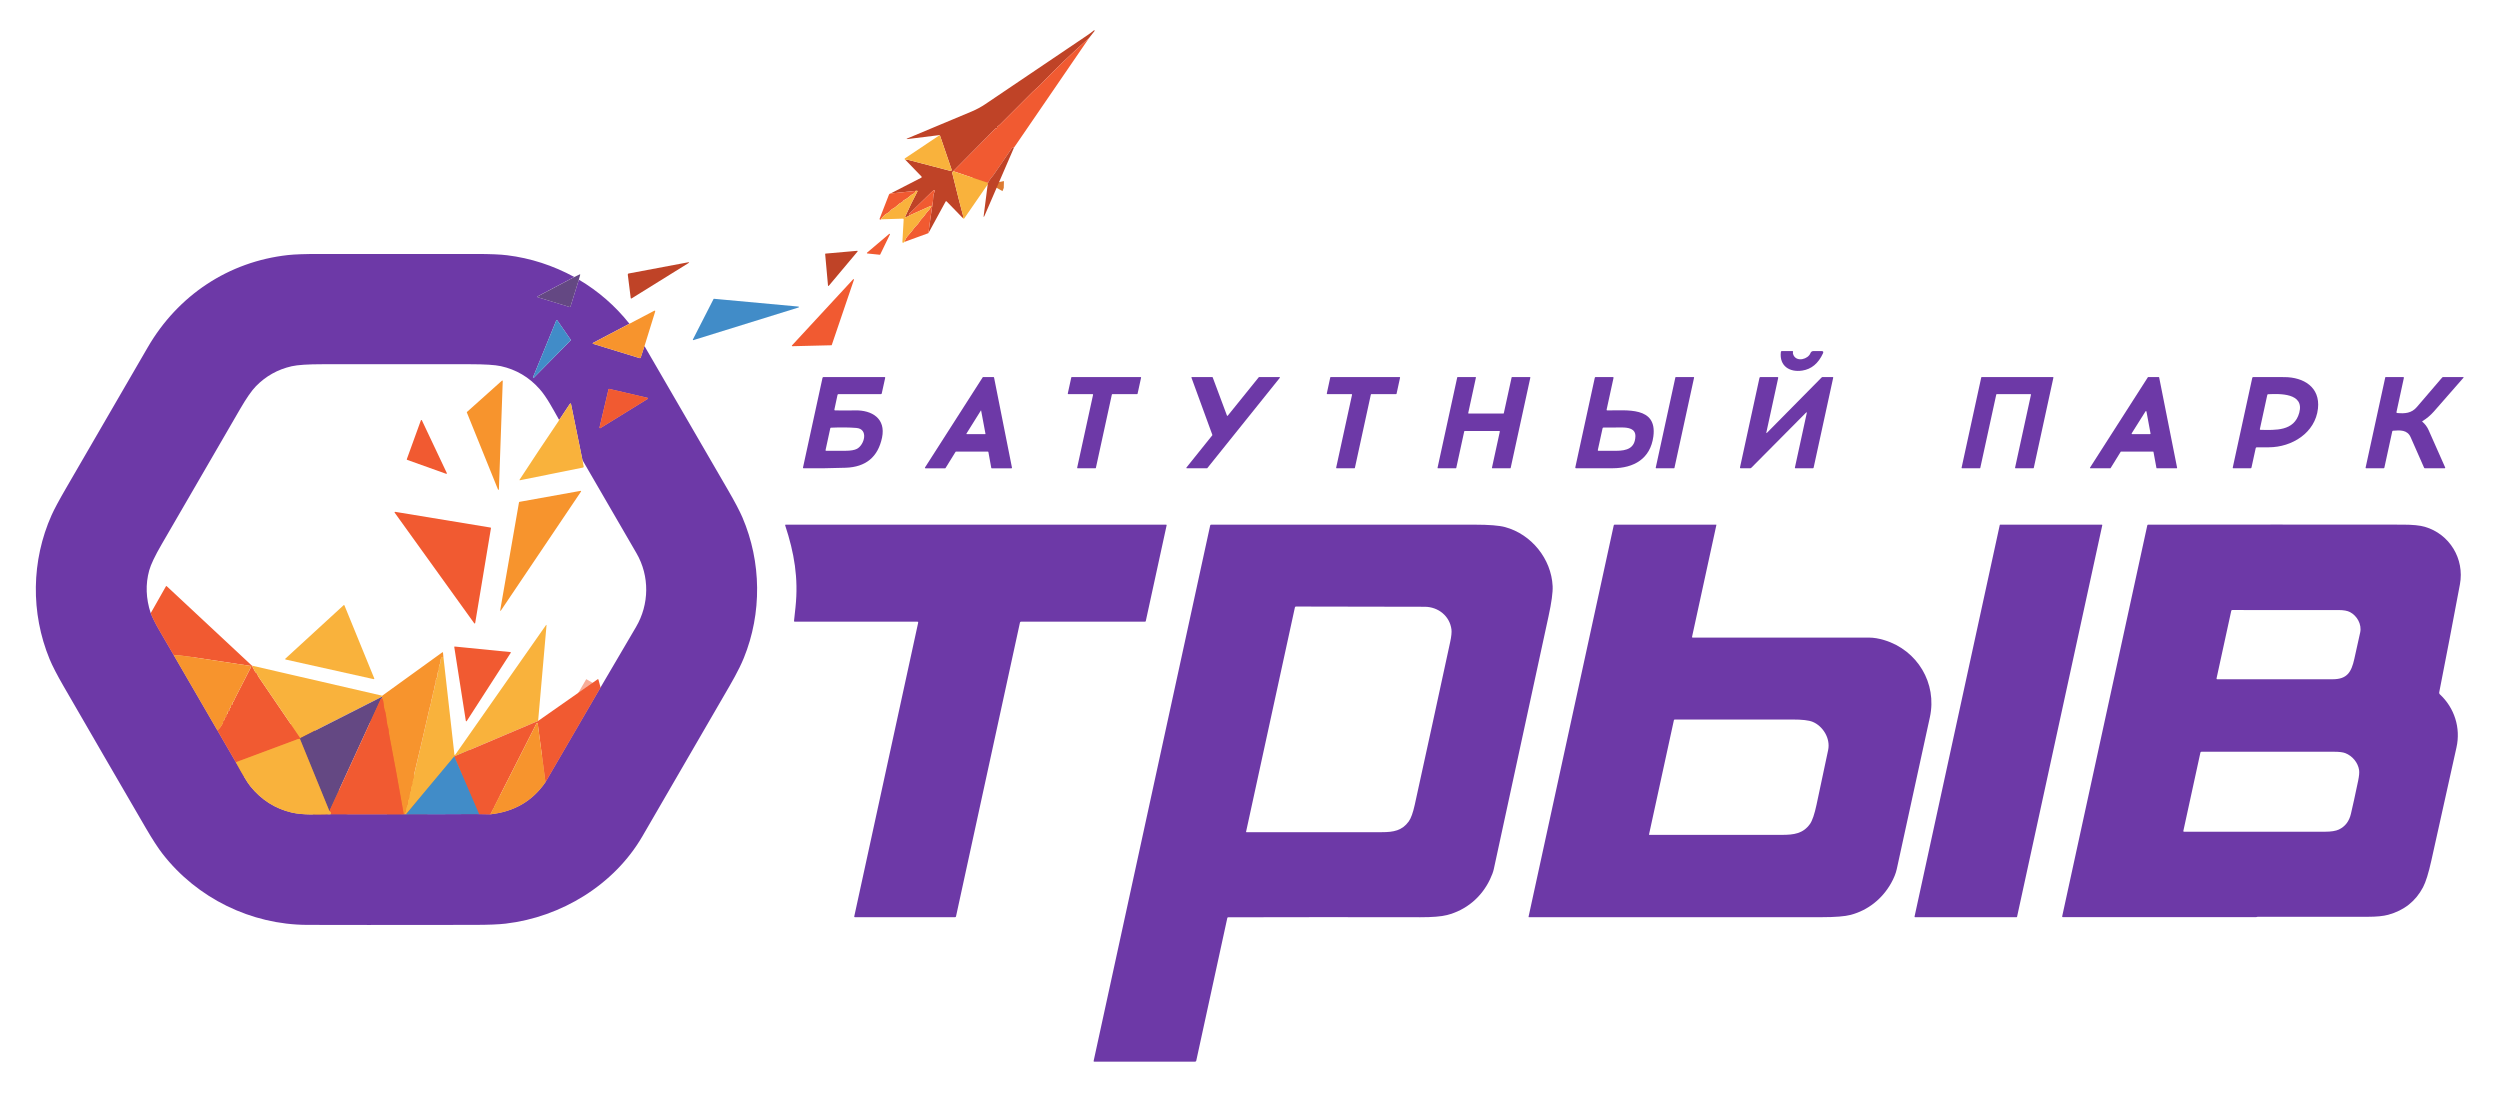 <?xml version="1.0" encoding="UTF-8"?> <svg xmlns="http://www.w3.org/2000/svg" width="151" height="66" viewBox="0 0 151 66" fill="none"> <path d="M59.658 11.139C59.653 11.115 59.66 11.086 59.68 11.051" stroke="#DC7B32" stroke-width="2"></path> <path d="M9.104 37.035C9.205 37.3 9.383 37.656 9.639 38.101C9.932 38.611 10.218 39.102 10.495 39.573" stroke="#F8AD98" stroke-width="2"></path> <path d="M10.496 39.57L13.124 44.102" stroke="#FBCA96" stroke-width="2"></path> <path d="M13.123 44.102L14.245 46.037" stroke="#F8AD98" stroke-width="2"></path> <path d="M14.246 46.039C14.649 46.783 14.94 47.266 15.12 47.488C15.786 48.313 16.619 48.843 17.619 49.078C18.316 49.242 19.197 49.188 19.971 49.182" stroke="#FCD99E" stroke-width="2"></path> <path d="M19.973 49.18L24.389 49.182" stroke="#F8AD98" stroke-width="2"></path> <path d="M24.388 49.184C24.367 49.175 24.382 49.173 24.435 49.18" stroke="#FBCA96" stroke-width="2"></path> <path d="M24.434 49.181C24.451 49.173 24.481 49.174 24.525 49.183" stroke="#FCD99E" stroke-width="2"></path> <path d="M24.525 49.18L28.935 49.172" stroke="#A0C6E4" stroke-width="2"></path> <path d="M28.936 49.172L29.622 49.185" stroke="#F8AD98" stroke-width="2"></path> <path d="M29.621 49.185C31.06 49.026 32.169 48.379 32.948 47.242" stroke="#FBCA96" stroke-width="2"></path> <path d="M32.947 47.245L36.274 41.523" stroke="#F8AD98" stroke-width="2"></path> <path d="M28.935 49.176L27.436 45.695" stroke="#99737D" stroke-width="2"></path> <path d="M18.139 44.582C18.151 44.58 18.144 44.596 18.117 44.631" stroke="#AB515A" stroke-width="2"></path> <path d="M18.118 44.635L18.048 44.633C18.032 44.632 18.015 44.635 18 44.64L14.246 46.04" stroke="#F58637" stroke-width="2"></path> <path d="M27.436 45.695L24.525 49.184" stroke="#9D9F82" stroke-width="2"></path> <path d="M24.389 49.186C24.107 47.549 23.809 45.923 23.497 44.308C23.474 44.189 23.492 44.086 23.45 43.966C23.333 43.642 23.363 43.236 23.246 42.913C23.154 42.662 23.219 42.428 23.082 42.172" stroke="#F4772F" stroke-width="2"></path> <path d="M19.896 48.991L18.117 44.633" stroke="#AF7D60" stroke-width="2"></path> <path d="M19.972 49.182C20.016 49.103 19.991 49.04 19.896 48.992" stroke="#F58637" stroke-width="2"></path> <path d="M36.212 25.82C36.21 25.827 36.211 25.834 36.213 25.841C36.216 25.848 36.22 25.854 36.226 25.858C36.232 25.862 36.239 25.865 36.247 25.865C36.254 25.865 36.261 25.863 36.268 25.859L39.12 24.098C39.127 24.094 39.131 24.089 39.134 24.082C39.137 24.076 39.138 24.068 39.137 24.061C39.136 24.054 39.133 24.047 39.127 24.042C39.123 24.037 39.116 24.033 39.109 24.032L36.799 23.493C36.794 23.492 36.789 23.492 36.785 23.493C36.78 23.493 36.775 23.495 36.771 23.498C36.767 23.5 36.764 23.503 36.761 23.507C36.758 23.511 36.756 23.516 36.755 23.52L36.212 25.82Z" stroke="#F8AD98" stroke-width="2"></path> <path d="M65.781 2.293C64.738 3.215 63.75 4.164 62.818 5.139C62.686 5.277 62.514 5.405 62.392 5.529C61.737 6.19 61.079 6.848 60.418 7.504C60.367 7.554 60.311 7.599 60.25 7.637C60.23 7.649 60.219 7.668 60.22 7.692C60.221 7.7 60.221 7.709 60.221 7.718C60.222 7.741 60.211 7.753 60.187 7.753C60.178 7.753 60.168 7.753 60.159 7.753C60.143 7.753 60.13 7.759 60.119 7.77L57.577 10.339L57.54 10.377C57.529 10.388 57.522 10.401 57.518 10.415C57.514 10.43 57.514 10.445 57.518 10.46C57.824 11.703 58.038 12.549 58.16 12.995C58.18 13.068 58.178 13.125 58.153 13.168L57.179 12.167C57.175 12.162 57.169 12.159 57.163 12.157C57.157 12.154 57.151 12.154 57.144 12.155C57.138 12.155 57.132 12.158 57.127 12.161C57.121 12.165 57.117 12.17 57.114 12.175L56.076 14.082C56.164 13.402 56.255 12.767 56.349 12.178C56.371 12.038 56.355 11.819 56.407 11.689C56.506 11.442 56.459 11.413 56.266 11.602L54.923 12.91C54.897 12.935 54.891 12.965 54.905 12.998C54.908 13.005 54.912 13.013 54.916 13.02C54.851 13.066 54.779 13.101 54.697 13.122C54.666 13.131 54.657 13.12 54.67 13.09C54.901 12.572 55.149 12.063 55.414 11.562C55.434 11.524 55.4 11.513 55.313 11.528L53.787 11.688L55.647 10.732C55.653 10.729 55.658 10.724 55.662 10.719C55.666 10.713 55.669 10.706 55.67 10.699C55.671 10.692 55.671 10.685 55.669 10.678C55.666 10.672 55.663 10.665 55.658 10.66L54.695 9.665L54.734 9.649C54.758 9.639 54.783 9.637 54.808 9.644L57.406 10.322C57.416 10.324 57.427 10.324 57.438 10.321C57.448 10.318 57.457 10.313 57.465 10.305C57.472 10.297 57.477 10.287 57.479 10.277C57.482 10.266 57.481 10.255 57.478 10.245L56.765 8.157L54.854 8.395C54.729 8.41 54.724 8.394 54.841 8.345C56.099 7.819 57.38 7.283 58.685 6.736C58.98 6.612 59.261 6.461 59.526 6.281C61.57 4.902 63.614 3.522 65.657 2.143C65.802 2.046 65.941 1.942 66.076 1.832C66.081 1.828 66.086 1.827 66.091 1.83C66.1 1.835 66.108 1.84 66.116 1.844C66.117 1.845 66.119 1.846 66.12 1.847C66.12 1.849 66.121 1.85 66.121 1.851C66.122 1.853 66.122 1.854 66.122 1.856C66.121 1.857 66.121 1.858 66.12 1.859L65.781 2.293Z" fill="#BF4327"></path> <path d="M65.781 2.293L61.249 8.911C61.181 8.909 61.134 8.926 61.108 8.965C60.744 9.506 60.376 10.044 60.003 10.58C59.918 10.702 59.751 10.851 59.681 11.049L57.576 10.339L60.119 7.77C60.13 7.758 60.143 7.753 60.158 7.753C60.168 7.753 60.177 7.753 60.187 7.753C60.211 7.753 60.222 7.741 60.221 7.717C60.221 7.708 60.22 7.7 60.22 7.692C60.219 7.667 60.229 7.649 60.25 7.636C60.311 7.598 60.367 7.554 60.418 7.503C61.079 6.848 61.737 6.189 62.392 5.528C62.514 5.405 62.685 5.276 62.817 5.138C63.749 4.163 64.737 3.215 65.781 2.293Z" fill="#F15A31"></path> <path d="M56.764 8.156L57.477 10.244C57.48 10.255 57.481 10.266 57.478 10.276C57.476 10.287 57.471 10.297 57.464 10.305C57.456 10.312 57.447 10.318 57.437 10.321C57.426 10.324 57.415 10.324 57.405 10.321L54.807 9.644C54.782 9.637 54.757 9.639 54.733 9.649L54.694 9.665C54.675 9.655 54.661 9.645 54.651 9.635C54.627 9.608 54.63 9.584 54.66 9.564L56.764 8.156Z" fill="#F9B23C"></path> <path d="M61.248 8.91L59.47 13.02C59.419 13.137 59.402 13.132 59.418 13.006L59.657 11.138C59.652 11.114 59.66 11.084 59.68 11.048C59.751 10.85 59.918 10.701 60.002 10.579C60.375 10.043 60.743 9.505 61.108 8.964C61.134 8.926 61.18 8.908 61.248 8.91Z" fill="#BF4327"></path> <path d="M57.575 10.34L59.679 11.05C59.659 11.086 59.652 11.116 59.657 11.14L58.239 13.195C58.237 13.199 58.233 13.202 58.229 13.204C58.226 13.207 58.221 13.208 58.217 13.209C58.212 13.21 58.208 13.209 58.204 13.208C58.2 13.207 58.196 13.205 58.192 13.202L58.152 13.168C58.176 13.126 58.178 13.068 58.158 12.996C58.036 12.549 57.822 11.704 57.517 10.46C57.513 10.445 57.513 10.43 57.517 10.416C57.52 10.401 57.528 10.388 57.538 10.377L57.575 10.34Z" fill="#F9B23C"></path> <path d="M56.075 14.083L54.641 14.607C54.658 14.504 54.713 14.394 54.804 14.277C54.931 14.114 55.058 14.004 55.182 13.816C55.283 13.663 55.42 13.585 55.514 13.423C55.574 13.321 55.647 13.229 55.732 13.146C55.874 13.008 55.935 12.844 56.084 12.711C56.16 12.641 56.177 12.571 56.232 12.498C56.285 12.429 56.272 12.412 56.193 12.447L54.915 13.021C54.91 13.014 54.907 13.007 54.904 12.999C54.89 12.966 54.896 12.937 54.922 12.911L56.264 11.603C56.458 11.414 56.505 11.443 56.406 11.691C56.354 11.82 56.37 12.039 56.347 12.179C56.254 12.768 56.163 13.403 56.075 14.083Z" fill="#F15A31"></path> <path d="M55.313 11.527C55.272 11.629 55.197 11.703 55.088 11.75C55.058 11.762 55.032 11.78 55.01 11.802C54.888 11.918 54.752 12.014 54.602 12.09C54.575 12.104 54.554 12.124 54.539 12.151C54.512 12.201 54.471 12.233 54.417 12.248C54.387 12.256 54.361 12.27 54.338 12.289C54.241 12.368 54.146 12.448 54.052 12.528C54.029 12.548 53.98 12.578 53.905 12.617C53.786 12.679 53.755 12.795 53.636 12.854C53.556 12.893 53.505 12.922 53.484 12.941C53.38 13.032 53.285 13.134 53.199 13.245C53.202 13.268 53.191 13.277 53.166 13.272C53.159 13.271 53.153 13.268 53.147 13.263C53.141 13.259 53.136 13.253 53.133 13.247C53.13 13.241 53.127 13.234 53.127 13.227C53.127 13.219 53.128 13.212 53.13 13.206L53.691 11.762C53.704 11.727 53.728 11.704 53.762 11.691C53.773 11.686 53.781 11.685 53.787 11.687L55.313 11.527Z" fill="#F15A31"></path> <path d="M55.311 11.53C55.398 11.515 55.432 11.526 55.412 11.564C55.148 12.065 54.9 12.574 54.668 13.092C54.655 13.122 54.664 13.132 54.696 13.124C54.777 13.102 54.85 13.068 54.914 13.021L56.192 12.448C56.272 12.413 56.285 12.43 56.232 12.499C56.176 12.572 56.159 12.642 56.083 12.712C55.935 12.845 55.874 13.009 55.731 13.147C55.646 13.23 55.574 13.322 55.514 13.424C55.419 13.585 55.283 13.664 55.182 13.817C55.058 14.005 54.93 14.114 54.803 14.277C54.712 14.395 54.658 14.505 54.64 14.608C54.609 14.636 54.58 14.654 54.553 14.661C54.519 14.669 54.502 14.655 54.504 14.62L54.581 13.256C54.583 13.222 54.567 13.206 54.533 13.206L53.197 13.248C53.283 13.136 53.378 13.035 53.482 12.944C53.503 12.925 53.554 12.896 53.634 12.856C53.753 12.797 53.784 12.682 53.903 12.619C53.978 12.58 54.027 12.551 54.05 12.531C54.144 12.45 54.239 12.37 54.336 12.292C54.359 12.272 54.385 12.258 54.415 12.25C54.469 12.235 54.51 12.203 54.537 12.154C54.552 12.127 54.573 12.107 54.6 12.093C54.75 12.017 54.886 11.921 55.008 11.805C55.03 11.782 55.056 11.765 55.086 11.752C55.195 11.706 55.27 11.632 55.311 11.53Z" fill="#F9B23C"></path> <path d="M53.137 15.387L52.386 15.31C52.38 15.31 52.375 15.308 52.37 15.304C52.366 15.301 52.362 15.296 52.361 15.291C52.359 15.285 52.359 15.28 52.361 15.274C52.362 15.269 52.365 15.264 52.37 15.261L53.708 14.127C53.713 14.123 53.719 14.121 53.725 14.121C53.732 14.121 53.738 14.123 53.743 14.127C53.748 14.131 53.752 14.136 53.753 14.143C53.755 14.149 53.754 14.155 53.751 14.161L53.165 15.371C53.163 15.376 53.158 15.381 53.153 15.384C53.148 15.386 53.142 15.388 53.137 15.387Z" fill="#F15A31"></path> <path d="M50.011 17.245L49.84 15.348C49.84 15.345 49.84 15.341 49.841 15.337C49.842 15.334 49.844 15.33 49.847 15.327C49.849 15.324 49.852 15.322 49.855 15.32C49.859 15.319 49.863 15.318 49.866 15.317L51.772 15.149C51.778 15.148 51.783 15.149 51.788 15.152C51.792 15.155 51.796 15.159 51.799 15.164C51.801 15.169 51.802 15.174 51.802 15.18C51.801 15.185 51.799 15.19 51.795 15.194L50.06 17.261C50.057 17.265 50.052 17.268 50.047 17.27C50.041 17.272 50.035 17.272 50.03 17.27C50.025 17.268 50.02 17.265 50.017 17.261C50.013 17.256 50.011 17.251 50.011 17.245Z" fill="#BF4327"></path> <path d="M34.686 16.729L32.487 17.893C32.44 17.918 32.442 17.939 32.493 17.955L34.395 18.539C34.402 18.541 34.409 18.542 34.416 18.541C34.422 18.54 34.429 18.538 34.435 18.535C34.441 18.532 34.447 18.528 34.451 18.523C34.455 18.517 34.458 18.511 34.46 18.505L34.963 16.89C36.145 17.59 37.163 18.478 38.017 19.553L35.842 20.697C35.781 20.729 35.783 20.755 35.849 20.775L38.63 21.629C38.665 21.639 38.688 21.627 38.7 21.592L38.925 20.899C40.608 23.801 42.289 26.699 43.968 29.592C44.385 30.311 44.676 30.864 44.842 31.251C45.998 33.947 46.024 37.043 44.929 39.737C44.615 40.507 44.177 41.24 43.741 41.993C42.096 44.831 40.45 47.67 38.803 50.508C37.093 53.454 33.892 55.394 30.543 55.787C30.123 55.837 29.495 55.862 28.66 55.863C23.484 55.87 20.115 55.87 18.552 55.863C15.171 55.849 11.911 54.261 9.823 51.577C9.547 51.223 9.207 50.698 8.802 50.004C7.148 47.164 5.499 44.321 3.856 41.475C3.449 40.772 3.162 40.216 2.994 39.808C1.847 37.019 1.89 33.859 3.116 31.114C3.275 30.757 3.572 30.205 4.005 29.459C5.644 26.632 7.285 23.804 8.925 20.976C10.744 17.839 13.806 15.8 17.4 15.405C17.798 15.361 18.426 15.339 19.283 15.34C22.44 15.34 25.597 15.34 28.754 15.34C29.593 15.34 30.22 15.366 30.637 15.418C32.049 15.593 33.398 16.03 34.686 16.729ZM34.469 20.558C34.473 20.553 34.476 20.546 34.477 20.54C34.477 20.533 34.475 20.526 34.472 20.521L33.654 19.343C33.651 19.338 33.646 19.335 33.642 19.332C33.637 19.33 33.631 19.329 33.626 19.33C33.62 19.33 33.615 19.332 33.611 19.336C33.607 19.339 33.604 19.343 33.602 19.348L32.197 22.78C32.194 22.786 32.194 22.793 32.196 22.8C32.198 22.807 32.202 22.812 32.208 22.816C32.214 22.82 32.221 22.822 32.227 22.821C32.234 22.82 32.241 22.817 32.245 22.812L34.469 20.558ZM9.101 37.032C9.202 37.297 9.381 37.653 9.637 38.098C9.93 38.608 10.216 39.099 10.493 39.57L13.122 44.102L14.244 46.037C14.647 46.78 14.938 47.264 15.118 47.486C15.784 48.311 16.617 48.841 17.617 49.076C18.314 49.239 19.195 49.186 19.969 49.179L24.386 49.182C24.364 49.173 24.38 49.172 24.432 49.178C24.449 49.17 24.479 49.171 24.523 49.18L28.933 49.172L29.619 49.185C31.058 49.026 32.167 48.379 32.946 47.242L36.273 41.521C36.987 40.3 37.701 39.083 38.415 37.871C39.221 36.501 39.243 34.795 38.445 33.417C37.359 31.544 36.271 29.668 35.18 27.788L34.495 24.432C34.479 24.354 34.45 24.348 34.406 24.414L33.811 25.313C33.803 25.323 33.793 25.329 33.781 25.331C33.772 25.331 33.764 25.332 33.755 25.334C33.401 24.711 33.029 23.988 32.591 23.496C31.955 22.779 31.176 22.32 30.253 22.116C29.899 22.038 29.274 21.999 28.377 21.999C25.416 22.001 22.456 22.001 19.494 21.999C18.605 21.999 17.98 22.039 17.619 22.121C16.778 22.312 16.057 22.715 15.457 23.329C15.199 23.594 14.883 24.049 14.508 24.695C12.923 27.424 11.341 30.153 9.76 32.883C9.358 33.576 9.109 34.1 9.012 34.454C8.782 35.288 8.812 36.147 9.101 37.032ZM36.21 25.816C36.209 25.823 36.209 25.831 36.212 25.838C36.214 25.845 36.219 25.851 36.225 25.855C36.231 25.859 36.238 25.861 36.245 25.862C36.252 25.862 36.26 25.86 36.266 25.856L39.119 24.095C39.125 24.091 39.13 24.086 39.133 24.079C39.136 24.072 39.137 24.065 39.135 24.058C39.134 24.051 39.131 24.044 39.126 24.039C39.121 24.034 39.114 24.03 39.107 24.028L36.797 23.49C36.793 23.489 36.788 23.489 36.783 23.489C36.778 23.49 36.774 23.492 36.77 23.494C36.766 23.497 36.762 23.5 36.759 23.504C36.756 23.508 36.754 23.512 36.753 23.517L36.21 25.816Z" fill="#6D39A7"></path> <path d="M41.552 15.911L38.144 18.027C38.139 18.029 38.134 18.031 38.129 18.031C38.124 18.032 38.119 18.031 38.114 18.028C38.109 18.026 38.105 18.023 38.102 18.018C38.099 18.014 38.097 18.009 38.096 18.004L37.918 16.586C37.917 16.571 37.921 16.556 37.93 16.544C37.938 16.531 37.952 16.523 37.966 16.52L41.528 15.849C41.648 15.826 41.657 15.847 41.552 15.911Z" fill="#BF4327"></path> <path d="M34.963 16.893L34.46 18.508C34.458 18.514 34.455 18.52 34.451 18.526C34.447 18.531 34.441 18.535 34.435 18.538C34.429 18.541 34.422 18.543 34.416 18.544C34.409 18.544 34.402 18.544 34.395 18.542L32.493 17.958C32.442 17.942 32.44 17.921 32.487 17.896L34.687 16.732L35 16.579C35.039 16.56 35.053 16.572 35.041 16.613L34.963 16.893Z" fill="#644883"></path> <path d="M47.835 20.864L51.53 16.869C51.534 16.864 51.54 16.861 51.547 16.86C51.553 16.859 51.56 16.86 51.566 16.863C51.571 16.867 51.576 16.872 51.578 16.878C51.58 16.884 51.58 16.891 51.578 16.898L50.24 20.835C50.239 20.84 50.235 20.845 50.23 20.849C50.226 20.852 50.22 20.854 50.214 20.854L47.857 20.911C47.852 20.911 47.846 20.909 47.841 20.906C47.837 20.904 47.833 20.899 47.831 20.894C47.828 20.889 47.828 20.884 47.828 20.878C47.829 20.873 47.832 20.868 47.835 20.864Z" fill="#F15A31"></path> <path d="M43.126 18.047L48.226 18.517C48.233 18.517 48.239 18.52 48.244 18.525C48.249 18.529 48.252 18.535 48.253 18.542C48.254 18.549 48.252 18.556 48.248 18.561C48.244 18.567 48.238 18.571 48.232 18.572L41.885 20.542C41.879 20.544 41.874 20.544 41.868 20.543C41.863 20.541 41.858 20.538 41.855 20.534C41.851 20.53 41.849 20.524 41.848 20.519C41.847 20.513 41.848 20.508 41.851 20.503L43.098 18.062C43.101 18.057 43.105 18.053 43.11 18.05C43.115 18.048 43.12 18.047 43.126 18.047Z" fill="#418CC8"></path> <path d="M38.928 20.901L38.703 21.594C38.691 21.629 38.668 21.641 38.632 21.63L35.852 20.777C35.786 20.757 35.784 20.731 35.845 20.699L38.02 19.554L39.498 18.779C39.567 18.743 39.59 18.762 39.567 18.837L38.928 20.901Z" fill="#F7942D"></path> <path d="M34.469 20.556L32.246 22.81C32.241 22.816 32.235 22.819 32.228 22.82C32.221 22.82 32.214 22.819 32.208 22.815C32.203 22.811 32.198 22.805 32.196 22.799C32.194 22.792 32.195 22.785 32.198 22.779L33.602 19.347C33.604 19.342 33.608 19.337 33.612 19.334C33.616 19.331 33.621 19.329 33.627 19.328C33.632 19.328 33.637 19.329 33.642 19.331C33.647 19.333 33.651 19.337 33.654 19.341L34.472 20.52C34.476 20.525 34.478 20.532 34.477 20.538C34.477 20.545 34.474 20.551 34.469 20.556Z" fill="#418CC8"></path> <path d="M108.328 21.456C108.543 21.889 109.214 21.685 109.349 21.334C109.383 21.247 109.447 21.203 109.541 21.203H110.017C110.12 21.203 110.151 21.25 110.107 21.344C109.828 21.951 109.411 22.298 108.857 22.383C108.1 22.501 107.466 22.111 107.563 21.269C107.568 21.225 107.592 21.203 107.635 21.203H108.248C108.29 21.203 108.307 21.224 108.298 21.265C108.283 21.323 108.293 21.387 108.328 21.456Z" fill="#6D39A7"></path> <path d="M50.438 24.788C50.844 24.796 51.25 24.796 51.656 24.788C52.658 24.766 53.518 25.275 53.275 26.435C53.028 27.605 52.295 28.211 51.075 28.252C50.228 28.281 49.382 28.292 48.538 28.285C48.533 28.285 48.527 28.283 48.522 28.281C48.517 28.279 48.512 28.275 48.509 28.271C48.505 28.266 48.502 28.261 48.501 28.256C48.5 28.25 48.5 28.244 48.501 28.239L49.679 22.825C49.686 22.791 49.708 22.773 49.743 22.773H53.425C53.458 22.773 53.471 22.79 53.465 22.822L53.258 23.763C53.252 23.791 53.234 23.805 53.205 23.805H50.642C50.629 23.805 50.617 23.81 50.607 23.818C50.597 23.826 50.59 23.837 50.587 23.849L50.397 24.736C50.39 24.77 50.404 24.787 50.438 24.788ZM49.864 27.183C49.857 27.213 49.868 27.227 49.898 27.227C50.279 27.231 50.665 27.232 51.056 27.228C51.382 27.227 51.618 27.186 51.764 27.107C52.216 26.862 52.47 25.91 51.725 25.848C51.291 25.812 50.782 25.807 50.196 25.832C50.17 25.832 50.154 25.846 50.148 25.872L49.864 27.183Z" fill="#6D39A7"></path> <path d="M59.667 27.277H57.743C57.737 27.277 57.732 27.279 57.727 27.282C57.722 27.284 57.718 27.288 57.715 27.293L57.111 28.27C57.108 28.274 57.104 28.279 57.099 28.281C57.094 28.284 57.088 28.286 57.083 28.286H55.899C55.893 28.286 55.887 28.284 55.882 28.281C55.877 28.278 55.872 28.274 55.869 28.269C55.867 28.264 55.865 28.258 55.865 28.252C55.865 28.246 55.867 28.24 55.87 28.235L59.356 22.788C59.359 22.784 59.363 22.78 59.367 22.777C59.372 22.775 59.377 22.773 59.383 22.773L60.008 22.775C60.016 22.775 60.023 22.778 60.029 22.782C60.035 22.787 60.039 22.794 60.041 22.802L61.123 28.246C61.124 28.251 61.124 28.256 61.122 28.261C61.121 28.266 61.119 28.27 61.116 28.274C61.113 28.278 61.109 28.281 61.104 28.283C61.1 28.285 61.095 28.286 61.09 28.286H59.904C59.897 28.285 59.889 28.283 59.883 28.278C59.877 28.273 59.873 28.266 59.872 28.258L59.699 27.304C59.697 27.297 59.693 27.29 59.688 27.285C59.682 27.28 59.674 27.277 59.667 27.277ZM59.26 24.796C59.259 24.794 59.258 24.793 59.257 24.792C59.256 24.791 59.255 24.79 59.253 24.79C59.252 24.789 59.25 24.789 59.249 24.79C59.248 24.791 59.247 24.792 59.246 24.793L58.377 26.183C58.374 26.187 58.372 26.192 58.372 26.196C58.372 26.201 58.373 26.206 58.375 26.21C58.377 26.214 58.381 26.217 58.385 26.219C58.389 26.222 58.394 26.223 58.398 26.223L59.502 26.222C59.505 26.222 59.508 26.221 59.51 26.22C59.513 26.219 59.515 26.217 59.517 26.215C59.519 26.212 59.52 26.209 59.521 26.207C59.522 26.204 59.522 26.201 59.522 26.198L59.26 24.796Z" fill="#6D39A7"></path> <path d="M65.987 23.805H64.529C64.524 23.805 64.519 23.804 64.514 23.802C64.509 23.8 64.505 23.797 64.502 23.793C64.499 23.789 64.496 23.784 64.495 23.779C64.494 23.774 64.494 23.769 64.495 23.764L64.705 22.8C64.707 22.792 64.711 22.786 64.717 22.781C64.723 22.776 64.731 22.773 64.738 22.773H68.887C68.892 22.773 68.897 22.774 68.902 22.776C68.906 22.779 68.911 22.782 68.914 22.786C68.917 22.79 68.919 22.794 68.921 22.799C68.922 22.805 68.922 22.81 68.921 22.815L68.71 23.779C68.709 23.787 68.705 23.793 68.699 23.798C68.693 23.803 68.685 23.805 68.677 23.805H67.189C67.182 23.805 67.174 23.808 67.168 23.813C67.162 23.817 67.158 23.824 67.156 23.832L66.192 28.258C66.191 28.266 66.186 28.273 66.18 28.277C66.174 28.282 66.167 28.285 66.159 28.285H65.096C65.091 28.285 65.086 28.284 65.081 28.282C65.077 28.279 65.072 28.276 65.069 28.272C65.066 28.268 65.064 28.264 65.062 28.259C65.061 28.254 65.061 28.248 65.062 28.243L66.021 23.847C66.022 23.842 66.022 23.836 66.021 23.831C66.02 23.826 66.017 23.822 66.014 23.818C66.011 23.814 66.007 23.811 66.002 23.808C65.997 23.806 65.992 23.805 65.987 23.805Z" fill="#6D39A7"></path> <path d="M74.158 25.105L76.03 22.785C76.033 22.781 76.037 22.778 76.041 22.776C76.045 22.774 76.049 22.773 76.054 22.773H77.275C77.281 22.773 77.286 22.775 77.291 22.778C77.296 22.781 77.3 22.785 77.302 22.79C77.305 22.796 77.306 22.801 77.305 22.807C77.304 22.812 77.302 22.818 77.299 22.822L72.923 28.273C72.92 28.277 72.916 28.28 72.912 28.282C72.908 28.284 72.904 28.285 72.899 28.285H71.686C71.681 28.285 71.675 28.283 71.67 28.28C71.666 28.277 71.662 28.273 71.659 28.268C71.657 28.263 71.656 28.257 71.656 28.251C71.657 28.246 71.659 28.24 71.663 28.236L73.221 26.293C73.224 26.289 73.226 26.284 73.227 26.279C73.228 26.274 73.227 26.269 73.225 26.264L71.965 22.814C71.964 22.809 71.963 22.804 71.964 22.8C71.964 22.795 71.966 22.79 71.969 22.786C71.972 22.782 71.975 22.779 71.98 22.777C71.984 22.775 71.989 22.773 71.994 22.773H73.219C73.225 22.773 73.231 22.775 73.236 22.779C73.241 22.782 73.245 22.787 73.247 22.793L74.107 25.097C74.108 25.102 74.112 25.107 74.116 25.11C74.12 25.113 74.125 25.116 74.13 25.116C74.135 25.117 74.141 25.117 74.146 25.115C74.151 25.113 74.155 25.11 74.158 25.105Z" fill="#6D39A7"></path> <path d="M81.629 23.805H80.173C80.168 23.805 80.163 23.804 80.159 23.802C80.154 23.8 80.15 23.797 80.146 23.793C80.143 23.789 80.141 23.784 80.14 23.779C80.138 23.774 80.138 23.769 80.139 23.764L80.347 22.8C80.349 22.792 80.353 22.786 80.359 22.781C80.365 22.776 80.372 22.773 80.38 22.773H84.529C84.535 22.773 84.54 22.774 84.544 22.776C84.549 22.779 84.553 22.782 84.556 22.786C84.56 22.79 84.562 22.794 84.563 22.799C84.564 22.805 84.564 22.81 84.563 22.815L84.353 23.779C84.351 23.787 84.347 23.793 84.341 23.798C84.335 23.803 84.328 23.805 84.32 23.805H82.832C82.824 23.805 82.817 23.808 82.811 23.813C82.805 23.817 82.801 23.824 82.799 23.832L81.836 28.258C81.834 28.266 81.83 28.273 81.824 28.277C81.818 28.282 81.811 28.285 81.803 28.285H80.739C80.734 28.285 80.729 28.284 80.724 28.282C80.719 28.279 80.715 28.276 80.712 28.272C80.709 28.268 80.706 28.264 80.705 28.259C80.704 28.254 80.704 28.248 80.705 28.243L81.663 23.847C81.665 23.842 81.665 23.836 81.663 23.831C81.662 23.826 81.66 23.822 81.657 23.818C81.653 23.814 81.649 23.811 81.644 23.808C81.64 23.806 81.635 23.805 81.629 23.805Z" fill="#6D39A7"></path> <path d="M90.559 26.033H88.468C88.461 26.033 88.454 26.036 88.449 26.04C88.444 26.044 88.44 26.05 88.439 26.057L87.959 28.261C87.957 28.268 87.954 28.274 87.948 28.278C87.943 28.282 87.936 28.285 87.93 28.285H86.859C86.854 28.285 86.85 28.284 86.846 28.282C86.842 28.28 86.838 28.277 86.835 28.274C86.832 28.27 86.83 28.266 86.829 28.262C86.828 28.257 86.828 28.253 86.829 28.248L88.016 22.797C88.018 22.79 88.022 22.784 88.027 22.78C88.032 22.776 88.039 22.773 88.046 22.773H89.115C89.12 22.773 89.124 22.774 89.129 22.776C89.133 22.778 89.136 22.781 89.139 22.784C89.142 22.788 89.144 22.792 89.145 22.797C89.146 22.801 89.146 22.806 89.145 22.81L88.682 24.941C88.681 24.946 88.681 24.95 88.682 24.955C88.683 24.959 88.685 24.963 88.688 24.967C88.691 24.971 88.694 24.973 88.698 24.975C88.703 24.977 88.707 24.978 88.712 24.978H90.802C90.809 24.978 90.816 24.976 90.821 24.971C90.826 24.967 90.83 24.961 90.831 24.954L91.302 22.797C91.303 22.79 91.307 22.784 91.312 22.78C91.317 22.776 91.324 22.773 91.331 22.773H92.401C92.406 22.773 92.411 22.774 92.415 22.776C92.419 22.778 92.423 22.781 92.425 22.784C92.428 22.788 92.43 22.792 92.432 22.797C92.433 22.801 92.433 22.806 92.432 22.81L91.245 28.261C91.244 28.268 91.24 28.274 91.235 28.278C91.229 28.282 91.223 28.285 91.216 28.285H90.145C90.141 28.285 90.136 28.284 90.132 28.282C90.128 28.28 90.124 28.277 90.121 28.274C90.118 28.27 90.116 28.266 90.115 28.262C90.114 28.257 90.114 28.253 90.115 28.248L90.589 26.07C90.59 26.065 90.59 26.061 90.589 26.056C90.588 26.052 90.586 26.048 90.583 26.044C90.58 26.041 90.576 26.038 90.572 26.036C90.568 26.034 90.564 26.033 90.559 26.033Z" fill="#6D39A7"></path> <path d="M97.077 24.788C98.212 24.807 100.11 24.518 99.863 26.364C99.682 27.714 98.684 28.276 97.411 28.282C96.663 28.285 95.929 28.286 95.207 28.285C95.16 28.285 95.141 28.262 95.151 28.216L96.326 22.816C96.333 22.788 96.35 22.773 96.379 22.773H97.416C97.45 22.773 97.464 22.79 97.457 22.824L97.04 24.741C97.033 24.771 97.046 24.787 97.077 24.788ZM96.508 27.181C96.507 27.187 96.507 27.193 96.509 27.199C96.51 27.204 96.513 27.21 96.516 27.214C96.52 27.219 96.525 27.223 96.53 27.225C96.535 27.228 96.541 27.229 96.547 27.229C96.897 27.231 97.253 27.231 97.613 27.229C98.264 27.226 98.749 27.075 98.778 26.362C98.798 25.878 98.328 25.819 97.953 25.819C97.586 25.819 97.219 25.821 96.85 25.825C96.82 25.825 96.801 25.84 96.795 25.87L96.508 27.181Z" fill="#6D39A7"></path> <path d="M102.322 22.811L101.137 28.26C101.135 28.267 101.131 28.274 101.125 28.278C101.12 28.282 101.113 28.285 101.105 28.285H100.037C100.032 28.285 100.028 28.284 100.023 28.282C100.019 28.28 100.016 28.277 100.013 28.273C100.01 28.27 100.008 28.265 100.007 28.261C100.006 28.256 100.006 28.252 100.007 28.247L101.192 22.798C101.194 22.791 101.198 22.785 101.203 22.78C101.209 22.776 101.216 22.773 101.223 22.773H102.292C102.297 22.773 102.301 22.774 102.305 22.777C102.309 22.779 102.313 22.782 102.316 22.785C102.319 22.789 102.321 22.793 102.322 22.797C102.323 22.802 102.323 22.806 102.322 22.811Z" fill="#6D39A7"></path> <path d="M106.69 26.11C106.678 26.166 106.692 26.174 106.733 26.133L110.024 22.801C110.042 22.782 110.063 22.773 110.089 22.773H110.692C110.697 22.773 110.702 22.775 110.707 22.777C110.712 22.779 110.716 22.782 110.719 22.786C110.722 22.79 110.724 22.795 110.725 22.8C110.726 22.805 110.726 22.81 110.725 22.815L109.544 28.243C109.538 28.271 109.521 28.285 109.493 28.285H108.446C108.44 28.285 108.435 28.284 108.431 28.281C108.426 28.279 108.422 28.276 108.419 28.272C108.416 28.268 108.413 28.263 108.412 28.259C108.411 28.254 108.411 28.248 108.412 28.243L109.126 24.959C109.14 24.893 109.123 24.884 109.075 24.932L105.782 28.251C105.76 28.273 105.732 28.285 105.7 28.285H105.148C105.106 28.285 105.089 28.264 105.098 28.223L106.272 22.825C106.28 22.791 106.301 22.773 106.336 22.773H107.349C107.393 22.773 107.411 22.795 107.401 22.838L106.69 26.11Z" fill="#6D39A7"></path> <path d="M122.638 23.805H120.606C120.599 23.805 120.591 23.808 120.586 23.813C120.58 23.818 120.576 23.824 120.574 23.832L119.61 28.258C119.609 28.266 119.605 28.272 119.599 28.277C119.593 28.282 119.586 28.285 119.578 28.285H118.513C118.508 28.285 118.504 28.284 118.499 28.281C118.495 28.279 118.491 28.276 118.488 28.273C118.485 28.269 118.483 28.264 118.481 28.26C118.48 28.255 118.48 28.25 118.481 28.245L119.667 22.8C119.668 22.792 119.672 22.786 119.678 22.781C119.684 22.776 119.691 22.773 119.699 22.773H123.993C123.998 22.773 124.003 22.775 124.007 22.777C124.012 22.779 124.016 22.782 124.019 22.786C124.022 22.789 124.024 22.794 124.025 22.799C124.026 22.803 124.026 22.808 124.025 22.813L122.841 28.258C122.839 28.265 122.835 28.271 122.829 28.276C122.824 28.281 122.816 28.284 122.809 28.284L121.743 28.285C121.738 28.285 121.733 28.284 121.729 28.281C121.724 28.279 121.721 28.276 121.718 28.273C121.714 28.269 121.712 28.264 121.711 28.26C121.71 28.255 121.71 28.25 121.711 28.245L122.67 23.845C122.671 23.84 122.671 23.835 122.67 23.83C122.669 23.826 122.667 23.821 122.664 23.817C122.661 23.814 122.657 23.811 122.652 23.809C122.648 23.806 122.643 23.805 122.638 23.805Z" fill="#6D39A7"></path> <path d="M130.042 27.276H128.113C128.108 27.276 128.104 27.277 128.099 27.28C128.095 27.282 128.091 27.285 128.089 27.289L127.482 28.272C127.479 28.276 127.476 28.279 127.471 28.281C127.467 28.284 127.462 28.285 127.457 28.285H126.263C126.258 28.285 126.253 28.284 126.249 28.281C126.244 28.279 126.241 28.275 126.238 28.27C126.236 28.266 126.234 28.261 126.234 28.256C126.235 28.251 126.236 28.246 126.239 28.241L129.73 22.787C129.733 22.783 129.736 22.779 129.741 22.777C129.745 22.775 129.749 22.773 129.754 22.773H130.385C130.391 22.773 130.398 22.776 130.403 22.78C130.408 22.784 130.411 22.79 130.413 22.796L131.497 28.251C131.497 28.255 131.497 28.259 131.496 28.263C131.495 28.267 131.493 28.271 131.491 28.275C131.488 28.278 131.484 28.28 131.481 28.282C131.477 28.284 131.473 28.285 131.468 28.285H130.276C130.269 28.285 130.263 28.282 130.258 28.278C130.252 28.274 130.249 28.268 130.248 28.261L130.071 27.3C130.07 27.293 130.066 27.287 130.061 27.283C130.056 27.279 130.049 27.276 130.042 27.276ZM128.755 26.172C128.752 26.177 128.75 26.182 128.75 26.188C128.75 26.194 128.751 26.199 128.754 26.204C128.757 26.209 128.761 26.213 128.765 26.216C128.77 26.219 128.776 26.221 128.781 26.221H129.86C129.864 26.221 129.869 26.22 129.873 26.218C129.878 26.216 129.881 26.213 129.884 26.21C129.888 26.206 129.89 26.202 129.891 26.197C129.892 26.193 129.892 26.188 129.892 26.183L129.647 24.858C129.645 24.852 129.642 24.846 129.638 24.841C129.633 24.837 129.627 24.834 129.621 24.832C129.615 24.831 129.608 24.832 129.602 24.834C129.597 24.837 129.592 24.841 129.588 24.847L128.755 26.172Z" fill="#6D39A7"></path> <path d="M136.245 27.068L135.99 28.239C135.983 28.27 135.964 28.285 135.933 28.285H134.903C134.866 28.285 134.851 28.267 134.86 28.232L136.037 22.822C136.044 22.791 136.063 22.775 136.096 22.775C136.729 22.772 137.358 22.773 137.983 22.777C139.145 22.784 140.146 23.386 140.005 24.674C139.845 26.145 138.434 27.013 137.039 27.017C136.796 27.018 136.552 27.018 136.306 27.019C136.272 27.019 136.252 27.035 136.245 27.068ZM138.875 24.932C139.203 23.724 137.678 23.781 136.995 23.811C136.967 23.813 136.95 23.827 136.944 23.855L136.496 25.915C136.489 25.946 136.502 25.962 136.534 25.963C137.433 25.975 138.568 26.059 138.875 24.932Z" fill="#6D39A7"></path> <path d="M146.312 25.438C146.309 25.439 146.307 25.442 146.305 25.445C146.303 25.448 146.302 25.451 146.302 25.455C146.302 25.458 146.302 25.462 146.303 25.465C146.305 25.468 146.307 25.471 146.309 25.473C146.472 25.61 146.598 25.777 146.686 25.974C147.021 26.721 147.354 27.471 147.684 28.225C147.702 28.265 147.689 28.285 147.645 28.285H146.47C146.443 28.285 146.424 28.272 146.413 28.247C146.141 27.631 145.871 27.016 145.601 26.404C145.401 25.954 144.962 25.981 144.541 26.015C144.514 26.018 144.497 26.033 144.491 26.06L144.017 28.242C144.015 28.255 144.008 28.265 143.998 28.273C143.989 28.281 143.977 28.285 143.964 28.285L142.916 28.284C142.911 28.284 142.906 28.283 142.901 28.28C142.897 28.278 142.893 28.275 142.89 28.272C142.887 28.268 142.885 28.263 142.884 28.259C142.883 28.254 142.883 28.249 142.883 28.244L144.07 22.793C144.071 22.788 144.074 22.783 144.078 22.78C144.083 22.776 144.088 22.774 144.094 22.774L145.152 22.773C145.188 22.773 145.202 22.791 145.194 22.826L144.747 24.889C144.739 24.924 144.753 24.943 144.789 24.946C145.261 24.989 145.657 24.961 145.978 24.585C146.484 23.99 146.992 23.397 147.503 22.806C147.522 22.784 147.546 22.773 147.576 22.773L148.775 22.774C148.779 22.774 148.784 22.776 148.788 22.778C148.792 22.781 148.795 22.784 148.797 22.788C148.799 22.793 148.8 22.797 148.799 22.802C148.799 22.807 148.797 22.811 148.793 22.815C148.198 23.498 147.602 24.178 147.005 24.857C146.802 25.087 146.571 25.281 146.312 25.438Z" fill="#6D39A7"></path> <path d="M30.366 23.014L30.134 29.555C30.134 29.562 30.131 29.568 30.127 29.573C30.123 29.578 30.116 29.582 30.11 29.583C30.103 29.584 30.096 29.583 30.09 29.579C30.085 29.576 30.08 29.571 30.078 29.564L28.198 24.915C28.195 24.91 28.195 24.904 28.196 24.898C28.197 24.892 28.201 24.886 28.205 24.882L30.318 22.991C30.322 22.988 30.328 22.985 30.333 22.985C30.339 22.984 30.344 22.985 30.349 22.987C30.354 22.989 30.359 22.993 30.362 22.998C30.365 23.003 30.366 23.008 30.366 23.014Z" fill="#F7942D"></path> <path d="M36.212 25.816L36.755 23.517C36.756 23.512 36.758 23.507 36.761 23.503C36.764 23.5 36.767 23.496 36.771 23.494C36.775 23.491 36.78 23.489 36.785 23.489C36.789 23.488 36.794 23.488 36.799 23.489L39.109 24.028C39.116 24.029 39.123 24.033 39.127 24.038C39.133 24.044 39.136 24.05 39.137 24.057C39.138 24.064 39.137 24.072 39.134 24.078C39.131 24.085 39.127 24.09 39.12 24.094L36.268 25.855C36.261 25.859 36.254 25.861 36.247 25.861C36.239 25.861 36.232 25.858 36.226 25.854C36.22 25.85 36.216 25.844 36.213 25.837C36.211 25.83 36.21 25.823 36.212 25.816Z" fill="#F15A31"></path> <path d="M35.182 27.787L35.255 28.18C35.261 28.213 35.248 28.233 35.214 28.24L31.419 29.004C31.375 29.013 31.366 28.999 31.39 28.962C32.166 27.774 32.95 26.594 33.744 25.423C33.76 25.4 33.763 25.358 33.757 25.333C33.765 25.331 33.773 25.329 33.782 25.329C33.795 25.328 33.805 25.322 33.812 25.311L34.407 24.412C34.451 24.347 34.481 24.353 34.496 24.43L35.182 27.787Z" fill="#F9B23C"></path> <path d="M26.947 28.618L24.592 27.775C24.588 27.773 24.584 27.771 24.581 27.768C24.578 27.765 24.575 27.762 24.573 27.758C24.572 27.754 24.57 27.75 24.57 27.745C24.57 27.741 24.571 27.737 24.572 27.733L25.421 25.389C25.423 25.383 25.427 25.378 25.432 25.374C25.437 25.37 25.444 25.367 25.45 25.367C25.457 25.367 25.463 25.369 25.469 25.372C25.475 25.375 25.479 25.381 25.482 25.387L26.988 28.573C26.991 28.579 26.991 28.585 26.991 28.592C26.99 28.598 26.987 28.604 26.983 28.609C26.978 28.614 26.973 28.617 26.966 28.619C26.96 28.621 26.953 28.62 26.947 28.618Z" fill="#F15A31"></path> <path d="M30.276 36.844C30.221 36.927 30.202 36.919 30.219 36.822L31.347 30.344C31.349 30.336 31.353 30.329 31.358 30.323C31.364 30.317 31.372 30.313 31.38 30.311L35.047 29.651C35.102 29.641 35.114 29.66 35.083 29.706L30.276 36.844Z" fill="#F7942D"></path> <path d="M23.87 30.915L29.628 31.864C29.636 31.865 29.644 31.87 29.649 31.877C29.654 31.884 29.656 31.892 29.654 31.901L28.701 37.632C28.7 37.638 28.697 37.644 28.692 37.649C28.688 37.654 28.683 37.657 28.677 37.658C28.67 37.66 28.664 37.66 28.658 37.657C28.652 37.655 28.647 37.651 28.643 37.646L23.838 30.965C23.835 30.96 23.832 30.954 23.832 30.948C23.832 30.941 23.833 30.935 23.837 30.929C23.84 30.924 23.845 30.919 23.851 30.917C23.857 30.914 23.863 30.913 23.87 30.915Z" fill="#F15A31"></path> <path d="M55.407 37.55H48.003C47.97 37.55 47.956 37.535 47.959 37.503C47.991 37.219 48.021 36.942 48.049 36.67C48.232 34.911 47.974 33.4 47.426 31.737C47.415 31.704 47.427 31.688 47.462 31.688H70.429C70.434 31.688 70.439 31.689 70.444 31.691C70.449 31.693 70.453 31.697 70.457 31.701C70.46 31.705 70.462 31.71 70.464 31.715C70.465 31.72 70.465 31.726 70.464 31.731L69.206 37.51C69.199 37.537 69.182 37.55 69.155 37.55H61.667C61.653 37.551 61.639 37.556 61.628 37.564C61.617 37.573 61.609 37.586 61.606 37.599L57.743 55.353C57.736 55.383 57.717 55.398 57.686 55.398H51.635C51.603 55.398 51.59 55.382 51.597 55.351L55.457 37.612C55.466 37.571 55.449 37.55 55.407 37.55Z" fill="#6D39A7"></path> <path d="M74.129 55.449L72.256 64.057C72.246 64.101 72.219 64.123 72.175 64.123H66.087C66.082 64.123 66.078 64.122 66.073 64.12C66.069 64.118 66.065 64.115 66.062 64.111C66.059 64.107 66.057 64.103 66.056 64.098C66.055 64.093 66.054 64.088 66.055 64.084L73.095 31.736C73.102 31.706 73.12 31.691 73.151 31.691C78.457 31.687 83.763 31.686 89.068 31.69C89.933 31.69 90.545 31.739 90.902 31.835C92.5 32.266 93.699 33.757 93.779 35.4C93.797 35.771 93.715 36.379 93.531 37.225C92.429 42.314 91.327 47.403 90.226 52.491C90.189 52.663 90.111 52.873 89.993 53.12C89.477 54.203 88.545 54.976 87.401 55.269C87.055 55.358 86.516 55.402 85.784 55.401C81.918 55.393 78.051 55.394 74.185 55.404C74.154 55.404 74.135 55.419 74.129 55.449ZM87.668 38.017C87.563 37.206 86.868 36.652 86.057 36.649C83.457 36.641 80.863 36.636 78.273 36.635C78.259 36.635 78.245 36.64 78.234 36.649C78.223 36.658 78.216 36.67 78.213 36.684L75.263 50.238C75.262 50.241 75.263 50.245 75.263 50.248C75.264 50.25 75.266 50.253 75.267 50.255C75.269 50.258 75.272 50.26 75.275 50.261C75.278 50.262 75.281 50.263 75.284 50.263C78.005 50.262 80.733 50.262 83.465 50.263C84.176 50.264 84.688 50.167 85.088 49.615C85.224 49.426 85.344 49.092 85.45 48.613C86.169 45.341 86.882 42.067 87.588 38.792C87.663 38.443 87.69 38.185 87.668 38.017Z" fill="#6D39A7"></path> <path d="M102.237 38.51C105.789 38.514 109.34 38.514 112.891 38.511C113.17 38.511 113.48 38.562 113.819 38.666C115.813 39.274 117.012 41.272 116.565 43.321C115.898 46.377 115.231 49.433 114.565 52.49C114.507 52.757 114.39 53.046 114.216 53.355C113.683 54.294 112.827 54.979 111.786 55.257C111.433 55.351 110.846 55.398 110.026 55.398C104.131 55.398 98.238 55.398 92.346 55.398C92.343 55.398 92.34 55.397 92.337 55.396C92.334 55.394 92.331 55.392 92.329 55.39C92.327 55.387 92.326 55.384 92.325 55.381C92.324 55.378 92.324 55.375 92.325 55.371L97.469 31.736C97.475 31.704 97.496 31.688 97.529 31.688H103.653C103.655 31.687 103.658 31.688 103.66 31.689C103.663 31.69 103.665 31.692 103.666 31.694C103.668 31.696 103.669 31.698 103.67 31.701C103.67 31.703 103.67 31.706 103.67 31.708L102.2 38.463C102.193 38.495 102.205 38.51 102.237 38.51ZM110.419 45.308C110.572 44.586 110.091 43.85 109.486 43.6C109.254 43.505 108.848 43.457 108.267 43.459C105.89 43.462 103.519 43.462 101.154 43.459C101.142 43.459 101.131 43.464 101.121 43.471C101.112 43.478 101.105 43.489 101.103 43.501L99.601 50.4C99.597 50.418 99.605 50.427 99.623 50.427C102.288 50.425 104.953 50.425 107.619 50.426C108.358 50.427 108.909 50.347 109.322 49.769C109.464 49.569 109.597 49.177 109.721 48.594C109.953 47.498 110.185 46.403 110.419 45.308Z" fill="#6D39A7"></path> <path d="M115.639 55.358L120.785 31.714C120.787 31.706 120.791 31.7 120.796 31.695C120.802 31.69 120.81 31.688 120.817 31.688H126.945C126.95 31.688 126.954 31.689 126.959 31.691C126.963 31.693 126.967 31.696 126.97 31.7C126.973 31.703 126.975 31.708 126.977 31.712C126.978 31.717 126.978 31.722 126.977 31.727L121.831 55.371C121.83 55.379 121.826 55.385 121.82 55.39C121.814 55.395 121.807 55.398 121.799 55.398H115.671C115.667 55.398 115.662 55.397 115.657 55.394C115.653 55.392 115.649 55.389 115.646 55.386C115.643 55.382 115.641 55.377 115.64 55.373C115.638 55.368 115.638 55.363 115.639 55.358Z" fill="#6D39A7"></path> <path d="M147.329 41.815C147.324 41.837 147.326 41.86 147.333 41.882C147.34 41.903 147.352 41.923 147.369 41.938C148.245 42.752 148.637 43.957 148.371 45.146C147.864 47.422 147.358 49.699 146.854 51.975C146.684 52.74 146.516 53.279 146.35 53.592C145.904 54.437 145.204 54.99 144.251 55.252C143.951 55.334 143.538 55.374 143.013 55.374C140.811 55.373 138.609 55.373 136.406 55.373C136.386 55.373 136.369 55.374 136.355 55.377C136.296 55.389 136.266 55.395 136.264 55.395C132.375 55.399 128.485 55.399 124.595 55.395C124.562 55.395 124.55 55.379 124.556 55.346L129.696 31.734C129.703 31.704 129.721 31.69 129.751 31.69C134.878 31.682 140.005 31.682 145.133 31.688C145.723 31.689 146.167 31.733 146.466 31.821C147.951 32.256 148.868 33.749 148.579 35.296C148.171 37.476 147.755 39.649 147.329 41.815ZM142.554 38.206C142.666 37.704 142.355 37.187 141.943 36.972C141.785 36.889 141.556 36.847 141.256 36.847C139.114 36.844 136.971 36.844 134.826 36.846C134.794 36.846 134.775 36.862 134.768 36.894L133.879 40.975C133.872 41.009 133.886 41.026 133.921 41.026C136.246 41.028 138.571 41.028 140.899 41.027C141.761 41.026 142.023 40.602 142.201 39.797C142.318 39.266 142.436 38.736 142.554 38.206ZM142.491 46.521C142.427 46.065 142.085 45.656 141.658 45.49C141.514 45.434 141.291 45.406 140.989 45.406C138.318 45.404 135.644 45.405 132.968 45.406C132.933 45.406 132.911 45.424 132.904 45.458L131.874 50.188C131.867 50.219 131.88 50.235 131.911 50.235C134.751 50.239 137.591 50.239 140.431 50.236C140.803 50.235 141.082 50.191 141.266 50.104C141.645 49.925 141.889 49.609 141.995 49.158C142.105 48.697 142.249 48.035 142.43 47.169C142.49 46.878 142.511 46.662 142.491 46.521Z" fill="#6D39A7"></path> <path d="M15.214 40.205L15.398 40.555C15.414 40.587 15.437 40.613 15.466 40.633C15.529 40.678 15.566 40.737 15.576 40.812C15.578 40.821 15.582 40.83 15.586 40.838L18.14 44.583C18.153 44.58 18.146 44.597 18.118 44.633L18.048 44.632C18.032 44.631 18.016 44.633 18 44.639L14.246 46.039L13.124 44.103C13.245 44.027 13.357 43.886 13.46 43.679C13.473 43.655 13.478 43.627 13.475 43.6C13.469 43.549 13.49 43.516 13.538 43.503C13.544 43.501 13.551 43.498 13.556 43.493C13.562 43.489 13.566 43.483 13.569 43.477C13.572 43.47 13.574 43.463 13.574 43.456C13.575 43.449 13.573 43.442 13.571 43.435C13.549 43.379 13.565 43.343 13.619 43.326C13.636 43.321 13.65 43.309 13.658 43.294C13.667 43.279 13.669 43.261 13.665 43.244C13.652 43.191 13.669 43.154 13.718 43.13C13.755 43.113 13.767 43.085 13.755 43.046C13.741 42.997 13.758 42.965 13.807 42.951C13.816 42.949 13.824 42.945 13.831 42.939C13.838 42.934 13.844 42.927 13.848 42.919C13.852 42.911 13.854 42.903 13.855 42.894C13.856 42.885 13.855 42.876 13.852 42.868C13.834 42.813 13.851 42.776 13.904 42.757C13.921 42.751 13.934 42.739 13.942 42.723C13.95 42.707 13.951 42.689 13.946 42.673C13.928 42.62 13.946 42.588 13.999 42.576C14.03 42.569 14.045 42.549 14.043 42.518L14.039 42.473C14.037 42.443 14.048 42.419 14.073 42.403C14.104 42.382 14.124 42.355 14.135 42.321C14.152 42.272 14.161 42.245 14.163 42.24C14.495 41.58 14.829 40.929 15.163 40.287C15.167 40.281 15.168 40.273 15.169 40.266C15.169 40.259 15.167 40.252 15.164 40.245C15.16 40.239 15.155 40.233 15.149 40.229C15.144 40.224 15.137 40.222 15.129 40.221C13.894 40.033 12.664 39.847 11.438 39.663C10.998 39.598 10.684 39.567 10.495 39.571C10.218 39.1 9.932 38.61 9.639 38.1C9.383 37.654 9.205 37.299 9.104 37.034L10.023 35.413C10.026 35.409 10.029 35.406 10.033 35.403C10.036 35.401 10.04 35.399 10.045 35.399C10.049 35.398 10.054 35.398 10.058 35.4C10.062 35.401 10.066 35.403 10.069 35.406L15.214 40.205Z" fill="#F15A31"></path> <path d="M17.237 39.782L20.753 36.556C20.757 36.552 20.761 36.55 20.766 36.548C20.771 36.547 20.777 36.547 20.782 36.548C20.787 36.549 20.792 36.551 20.796 36.554C20.8 36.558 20.803 36.562 20.805 36.567L22.606 40.977C22.608 40.982 22.609 40.988 22.608 40.994C22.607 41 22.604 41.005 22.601 41.01C22.597 41.014 22.592 41.017 22.586 41.019C22.581 41.021 22.575 41.021 22.569 41.02L17.252 39.836C17.246 39.835 17.241 39.832 17.237 39.828C17.232 39.824 17.229 39.819 17.228 39.813C17.226 39.808 17.226 39.802 17.228 39.796C17.229 39.791 17.232 39.786 17.237 39.782Z" fill="#F9B23C"></path> <path d="M32.503 43.542L27.435 45.691L24.525 49.179C24.481 49.17 24.451 49.169 24.434 49.177L24.51 48.988C24.521 48.962 24.526 48.934 24.525 48.905C24.523 48.801 24.549 48.704 24.601 48.614C24.617 48.587 24.624 48.557 24.621 48.526C24.612 48.419 24.636 48.319 24.695 48.228C24.71 48.204 24.718 48.176 24.716 48.147C24.711 48.006 24.74 47.873 24.802 47.75C24.817 47.72 24.823 47.689 24.82 47.656C24.812 47.562 24.834 47.475 24.884 47.396C24.9 47.369 24.906 47.34 24.9 47.31C24.889 47.253 24.893 47.204 24.911 47.161C24.978 47.002 24.99 46.87 25.024 46.728C25.341 45.4 25.652 44.069 25.956 42.737C25.98 42.63 26.049 42.47 26.048 42.32C26.048 42.29 26.055 42.26 26.07 42.233C26.118 42.141 26.142 42.045 26.143 41.943C26.144 41.81 26.221 41.714 26.231 41.568C26.236 41.477 26.26 41.39 26.303 41.305C26.319 41.274 26.325 41.241 26.321 41.206C26.309 41.095 26.337 40.995 26.405 40.906C26.414 40.894 26.421 40.881 26.424 40.866C26.428 40.852 26.428 40.837 26.426 40.822C26.409 40.715 26.429 40.617 26.487 40.529C26.505 40.503 26.512 40.474 26.51 40.443C26.5 40.304 26.528 40.175 26.594 40.057C26.609 40.029 26.616 39.998 26.613 39.965C26.597 39.79 26.653 39.691 26.781 39.669L27.444 45.554C27.451 45.616 27.472 45.621 27.507 45.57L32.965 37.775C32.999 37.727 33.013 37.732 33.008 37.79L32.503 43.542Z" fill="#F9B23C"></path> <path d="M30.849 39.43L28.19 43.553C28.187 43.558 28.182 43.562 28.177 43.564C28.171 43.567 28.165 43.567 28.159 43.566C28.153 43.565 28.148 43.562 28.144 43.557C28.14 43.553 28.137 43.547 28.136 43.542L27.438 39.085C27.437 39.08 27.437 39.076 27.439 39.071C27.44 39.067 27.442 39.063 27.445 39.06C27.449 39.057 27.452 39.054 27.457 39.053C27.461 39.051 27.465 39.05 27.47 39.051L30.828 39.385C30.833 39.385 30.838 39.387 30.842 39.39C30.846 39.393 30.849 39.397 30.852 39.401C30.854 39.406 30.855 39.411 30.854 39.416C30.854 39.421 30.852 39.426 30.849 39.43Z" fill="#F15A31"></path> <path d="M26.78 39.67C26.652 39.693 26.596 39.791 26.612 39.967C26.615 39.999 26.608 40.03 26.592 40.059C26.526 40.177 26.498 40.305 26.509 40.444C26.511 40.475 26.503 40.504 26.486 40.53C26.428 40.619 26.408 40.716 26.425 40.823C26.427 40.838 26.426 40.853 26.423 40.867C26.419 40.882 26.413 40.896 26.404 40.907C26.336 40.996 26.308 41.096 26.32 41.208C26.324 41.243 26.318 41.276 26.302 41.306C26.259 41.391 26.235 41.479 26.23 41.569C26.22 41.715 26.143 41.812 26.142 41.944C26.141 42.046 26.117 42.143 26.068 42.234C26.054 42.261 26.047 42.291 26.047 42.321C26.048 42.471 25.979 42.632 25.954 42.739C25.651 44.071 25.34 45.401 25.022 46.729C24.988 46.871 24.977 47.003 24.91 47.163C24.892 47.205 24.888 47.255 24.899 47.311C24.904 47.342 24.899 47.37 24.883 47.397C24.832 47.477 24.811 47.563 24.819 47.657C24.821 47.69 24.815 47.721 24.801 47.751C24.739 47.875 24.71 48.007 24.715 48.149C24.716 48.177 24.709 48.205 24.693 48.229C24.635 48.321 24.61 48.42 24.62 48.528C24.622 48.558 24.615 48.589 24.6 48.615C24.547 48.705 24.522 48.802 24.524 48.907C24.524 48.935 24.519 48.963 24.509 48.989L24.432 49.179C24.38 49.172 24.365 49.173 24.386 49.182C24.103 47.546 23.806 45.92 23.494 44.304C23.471 44.185 23.489 44.082 23.447 43.963C23.33 43.638 23.36 43.232 23.243 42.909C23.151 42.658 23.216 42.424 23.079 42.168C23.093 42.121 23.083 42.096 23.049 42.091C23.056 42.063 23.069 42.039 23.087 42.021L26.706 39.407C26.738 39.384 26.755 39.392 26.758 39.431L26.78 39.67Z" fill="#F7942D"></path> <path d="M13.123 44.103L10.494 39.571C10.683 39.566 10.997 39.597 11.437 39.663C12.662 39.846 13.893 40.032 15.128 40.22C15.135 40.221 15.142 40.224 15.148 40.228C15.154 40.232 15.159 40.238 15.162 40.245C15.165 40.251 15.167 40.258 15.167 40.266C15.167 40.273 15.165 40.28 15.162 40.286C14.827 40.928 14.494 41.579 14.162 42.24C14.16 42.245 14.15 42.272 14.134 42.32C14.123 42.354 14.102 42.381 14.072 42.402C14.046 42.419 14.035 42.442 14.038 42.472L14.041 42.517C14.043 42.548 14.029 42.568 13.998 42.575C13.945 42.587 13.927 42.62 13.944 42.672C13.95 42.689 13.948 42.707 13.941 42.722C13.933 42.738 13.919 42.75 13.903 42.757C13.85 42.775 13.833 42.812 13.851 42.867C13.854 42.876 13.855 42.884 13.854 42.893C13.853 42.902 13.851 42.91 13.846 42.918C13.842 42.926 13.836 42.933 13.829 42.938C13.822 42.944 13.814 42.948 13.806 42.951C13.757 42.964 13.74 42.996 13.754 43.045C13.766 43.084 13.753 43.112 13.716 43.13C13.668 43.153 13.65 43.191 13.664 43.243C13.668 43.26 13.666 43.278 13.657 43.293C13.648 43.309 13.634 43.32 13.617 43.325C13.563 43.342 13.547 43.378 13.569 43.435C13.572 43.441 13.573 43.448 13.573 43.455C13.573 43.462 13.571 43.469 13.568 43.476C13.565 43.482 13.56 43.488 13.555 43.492C13.55 43.497 13.543 43.5 13.536 43.502C13.489 43.515 13.467 43.548 13.473 43.6C13.476 43.627 13.471 43.654 13.459 43.679C13.356 43.885 13.244 44.026 13.123 44.103Z" fill="#F7942D"></path> <path d="M15.213 40.203L23.087 42.021C23.069 42.039 23.057 42.063 23.049 42.092L18.139 44.581L15.585 40.836C15.58 40.828 15.577 40.82 15.575 40.811C15.564 40.736 15.527 40.676 15.464 40.632C15.436 40.611 15.413 40.585 15.397 40.553L15.213 40.203Z" fill="#F9B23C"></path> <path d="M36.273 41.523L32.946 47.244L32.486 43.764C32.47 43.641 32.434 43.635 32.378 43.746L29.619 49.187L28.933 49.174L27.434 45.693L32.501 43.545L36.093 41.03C36.12 41.011 36.138 41.018 36.146 41.049L36.273 41.523Z" fill="#F15A31"></path> <path d="M23.05 42.094C23.084 42.098 23.094 42.124 23.08 42.171C23.033 42.191 23.003 42.217 22.989 42.247C22.481 43.341 21.45 45.59 19.896 48.992L18.117 44.634C18.145 44.598 18.152 44.581 18.14 44.583L23.05 42.094Z" fill="#644883"></path> <path d="M23.079 42.168C23.216 42.424 23.151 42.658 23.243 42.909C23.36 43.232 23.33 43.638 23.447 43.962C23.489 44.082 23.471 44.185 23.494 44.304C23.806 45.919 24.103 47.545 24.386 49.182L19.97 49.179C20.015 49.101 19.989 49.038 19.895 48.99C21.449 45.587 22.48 43.338 22.988 42.244C23.001 42.214 23.032 42.189 23.079 42.168Z" fill="#F15A31"></path> <path d="M32.948 47.241C32.169 48.377 31.06 49.025 29.621 49.184L32.38 43.743C32.435 43.632 32.472 43.638 32.488 43.761L32.948 47.241Z" fill="#F7942D"></path> <path d="M18.118 44.635L19.896 48.993C19.991 49.041 20.016 49.104 19.971 49.183C19.197 49.189 18.316 49.243 17.619 49.079C16.619 48.844 15.786 48.314 15.12 47.489C14.94 47.267 14.649 46.784 14.246 46.04L18 44.64C18.015 44.635 18.032 44.632 18.048 44.633L18.118 44.635Z" fill="#F9B23C"></path> <path d="M27.436 45.691L28.935 49.172L24.525 49.18L27.436 45.691Z" fill="#418CC8"></path> </svg> 